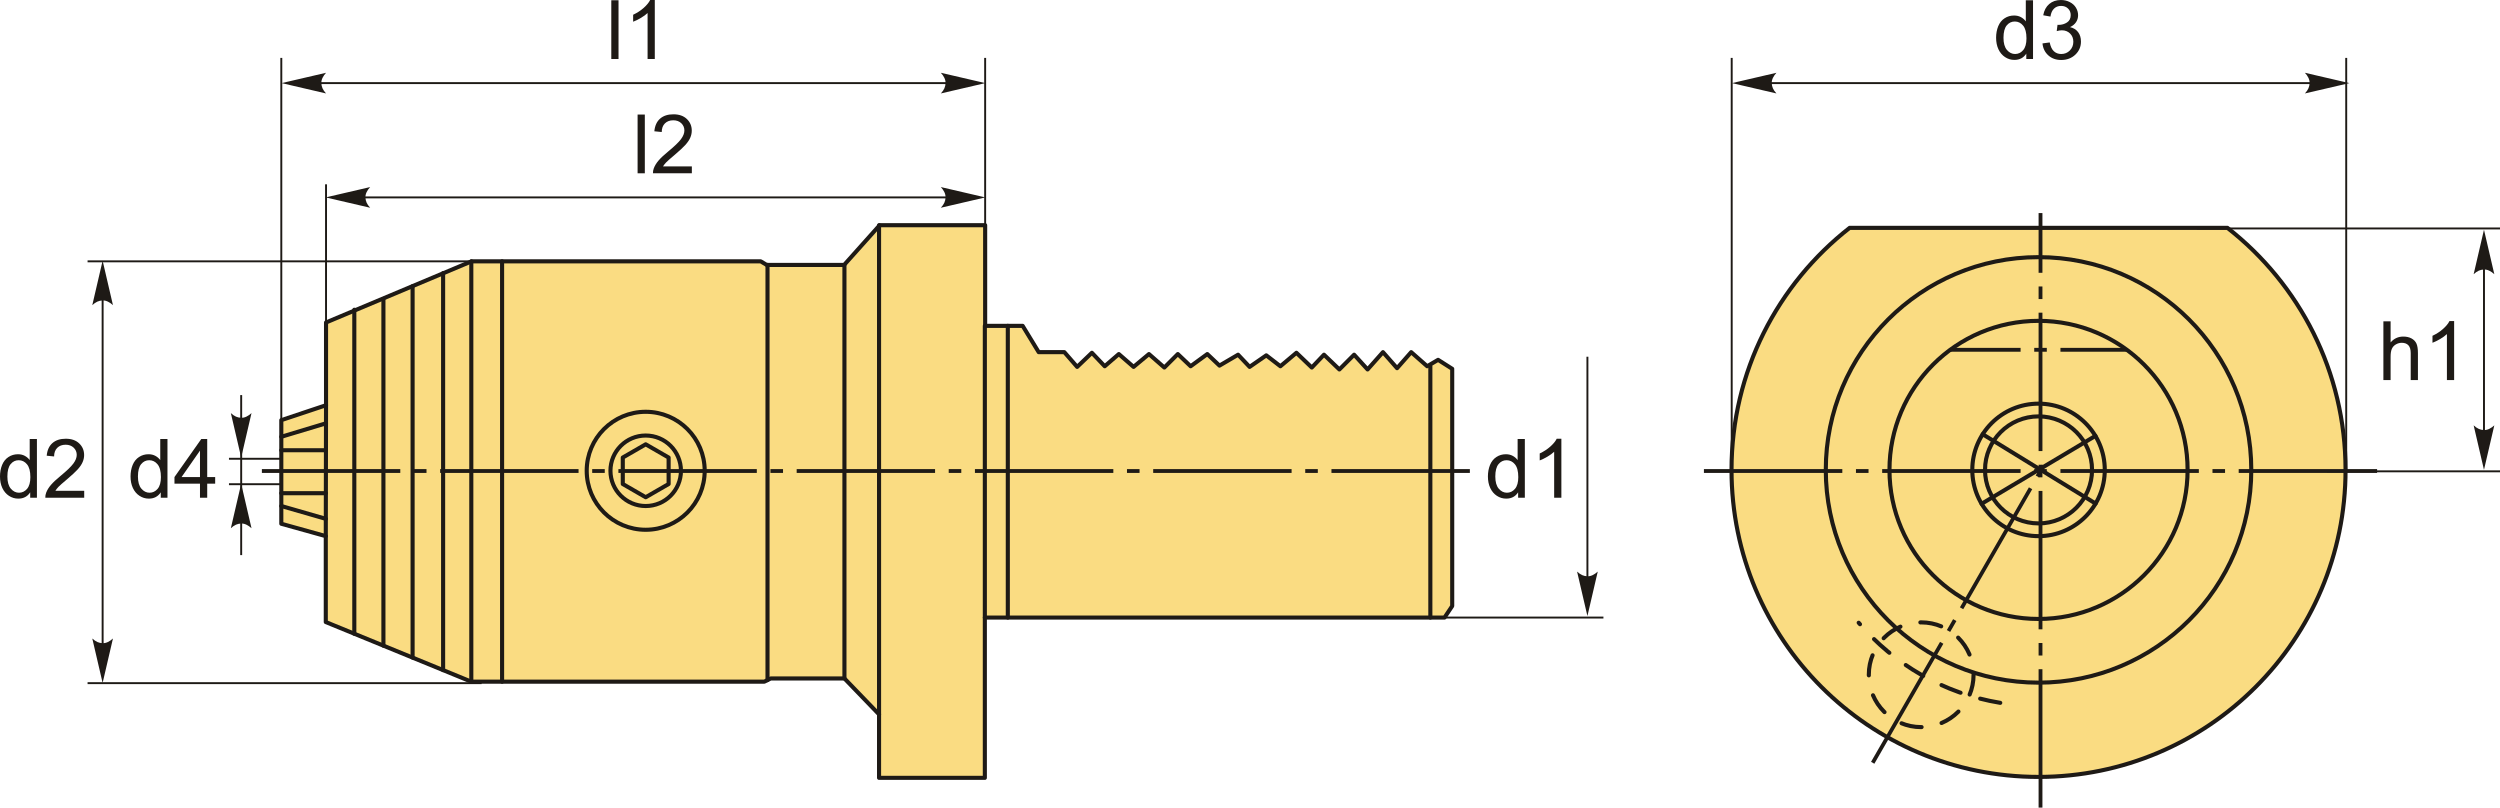 <?xml version="1.0" encoding="UTF-8"?>
<!DOCTYPE svg PUBLIC "-//W3C//DTD SVG 1.1//EN" "http://www.w3.org/Graphics/SVG/1.1/DTD/svg11.dtd">
<!-- Creator: CorelDRAW 2018 (64-Bit) -->
<svg xmlns="http://www.w3.org/2000/svg" xml:space="preserve" width="3046px" height="984px" version="1.1" style="shape-rendering:geometricPrecision; text-rendering:geometricPrecision; image-rendering:optimizeQuality; fill-rule:evenodd; clip-rule:evenodd"
viewBox="0 0 3046 983.99"
 xmlns:xlink="http://www.w3.org/1999/xlink">
 <defs>
  <style type="text/css">
   <![CDATA[
    .str1 {stroke:#1E1A16;stroke-width:2.36;stroke-miterlimit:22.926}
    .str0 {stroke:#1E1A16;stroke-width:5;stroke-linecap:round;stroke-linejoin:round;stroke-miterlimit:22.926}
    .str2 {stroke:#1E1A16;stroke-width:5;stroke-linecap:round;stroke-linejoin:round;stroke-miterlimit:22.926;stroke-dasharray:24.99 24.99}
    .fil1 {fill:none}
    .fil2 {fill:#1E1A16}
    .fil0 {fill:#FADC82}
    .fil3 {fill:#1E1A16;fill-rule:nonzero}
    .fil4 {fill:#1E1A16;fill-rule:nonzero}
   ]]>
  </style>
 </defs>
 <g id="Layer_x0020_1">
  <g id="_2126818523440">
   <g>
    <polygon class="fil0 str0" points="396.93,653.23 342.74,638.13 342.74,511.88 397.24,493.71 397.24,392.89 574.54,318.41 926.86,318.41 934.13,322.77 1028.5,322.77 1071.8,274.38 1200.31,274.38 1200.31,397.02 1246.01,397.02 1265.54,429.05 1296.79,429.05 1312.41,447.01 1330.37,429.83 1346,446.23 1363.18,431.39 1381.15,447.01 1399.89,431.39 1418.64,447.79 1435.05,431.39 1450.67,446.23 1470.98,431.39 1485.82,445.45 1508.47,432.17 1522.53,447.01 1542.84,432.95 1560.03,446.23 1579.55,429.83 1598.3,447.79 1613.14,432.17 1631.89,450.14 1649.85,432.17 1666.26,450.14 1685.01,429.05 1702.19,448.58 1719.38,429.05 1738.9,446.23 1752.18,438.42 1769.37,449.36 1769.37,738.37 1759.99,752.43 1199.93,752.43 1199.93,947.72 1071.04,947.72 1071.04,870.38 1028.86,826.64 939.03,826.64 931.22,830.55 574.24,830.55 396.93,757.9 "/>
    <line class="fil1 str0" x1="397.24" y1="493.71" x2="396.93" y2= "653.23" />
    <line class="fil1 str0" x1="397.13" y1="548.55" x2="342.74" y2= "548.55" />
    <line class="fil1 str0" x1="397.2" y1="515.75" x2="342.74" y2= "532.16" />
    <line class="fil1 str0" x1="397.03" y1="600.89" x2="342.74" y2= "600.89" />
    <line class="fil1 str0" x1="396.97" y1="632.14" x2="342.74" y2= "616.52" />
    <line class="fil1 str0" x1="611.74" y1="830.55" x2="611.74" y2= "318.41" />
    <line class="fil1 str0" x1="574.24" y1="830.55" x2="574.24" y2= "318.41" />
    <line class="fil1 str0" x1="539.89" y1="816.47" x2="539.89" y2= "332.77" />
    <line class="fil1 str0" x1="502.7" y1="801.23" x2="502.7" y2= "348.59" />
    <line class="fil1 str0" x1="467.15" y1="786.67" x2="467.15" y2= "364.35" />
    <line class="fil1 str0" x1="431.69" y1="772.14" x2="431.69" y2= "377.38" />
    <line class="fil1 str0" x1="935.13" y1="828.59" x2="935.13" y2= "322.77" />
    <line class="fil1 str0" x1="1028.86" y1="826.64" x2="1028.86" y2= "322.77" />
    <line class="fil1 str0" x1="1071.04" y1="870.38" x2="1071.04" y2= "274.38" />
    <circle class="fil1 str0" cx="786.72" cy="573.59" r="71.87"/>
    <circle class="fil1 str0" cx="786.72" cy="573.59" r="42.95"/>
    <polygon class="fil1 str0" points="786.72,541.34 800.69,549.4 814.65,557.46 814.65,573.59 814.65,589.71 800.69,597.77 786.72,605.83 772.76,597.77 758.8,589.71 758.8,573.59 758.8,557.46 772.76,549.4 "/>
    <line class="fil1 str0" x1="1199.93" y1="752.43" x2="1199.93" y2= "397.02" />
    <line class="fil1 str0" x1="1227.92" y1="752.43" x2="1227.92" y2= "397.02" />
    <line class="fil1 str0" x1="1742.73" y1="752.43" x2="1742.73" y2= "446.23" />
   </g>
   <path id="ось.cdr" class="fil2" d="M519.65 571.54l-15.32 0 0 4.67 15.32 0 0 -4.67zm-200.58 0l168.64 0 0 4.67 -168.64 0 0 -4.67zm417.77 0l-15.31 0 0 4.67 15.31 0 0 -4.67zm-200.57 0l168.64 0 0 4.67 -168.64 0 0 -4.67zm417.77 0l-15.32 0 0 4.67 15.32 0 0 -4.67zm-200.58 0l168.64 0 0 4.67 -168.64 0 0 -4.67zm417.77 0l-15.32 0 0 4.67 15.32 0 0 -4.67zm-200.57 0l168.63 0 0 4.67 -168.63 0 0 -4.67zm417.77 0l-15.32 0 0 4.67 15.32 0 0 -4.67zm-200.58 0l168.64 0 0 4.67 -168.64 0 0 -4.67zm417.77 0l-15.32 0 0 4.67 15.32 0 0 -4.67zm-200.57 0l168.63 0 0 4.67 -168.63 0 0 -4.67zm217.2 0l168.64 0 0 4.67 -168.64 0 0 -4.67z"/>
   <path class="fil3" d="M1849.68 606.43l0 -6.59c-3.29,5.12 -8.12,7.68 -14.5,7.68 -4.13,0 -7.93,-1.13 -11.38,-3.41 -3.47,-2.27 -6.15,-5.45 -8.07,-9.52 -1.9,-4.08 -2.85,-8.76 -2.85,-14.06 0,-5.17 0.87,-9.85 2.58,-14.07 1.74,-4.19 4.32,-7.43 7.77,-9.66 3.43,-2.25 7.3,-3.37 11.55,-3.37 3.13,0 5.91,0.67 8.35,1.99 2.43,1.31 4.41,3.05 5.95,5.16l0 -25.74 8.79 0 0 71.59 -8.19 0zm-27.8 -25.88c0,6.63 1.4,11.58 4.22,14.86 2.8,3.28 6.11,4.92 9.93,4.92 3.85,0 7.11,-1.57 9.81,-4.7 2.69,-3.14 4.04,-7.92 4.04,-14.35 0,-7.07 -1.37,-12.27 -4.12,-15.58 -2.73,-3.32 -6.11,-4.97 -10.13,-4.97 -3.92,0 -7.18,1.59 -9.82,4.77 -2.61,3.18 -3.93,8.2 -3.93,15.05z"/>
   <path id="1" class="fil3" d="M1902.38 606.43l-8.79 0 0 -56.03c-2.12,2.03 -4.9,4.05 -8.34,6.07 -3.43,2.01 -6.53,3.53 -9.26,4.53l0 -8.5c4.91,-2.3 9.21,-5.1 12.9,-8.4 3.68,-3.28 6.3,-6.46 7.83,-9.56l5.66 0 0 71.89z"/>
   <line class="fil1 str1" x1="1742.73" y1="752.43" x2="1953.62" y2= "752.43" />
   <line class="fil1 str1" x1="1934.11" y1="723.08" x2="1934.11" y2= "434.63" />
   <path id="стрелка.cdr" class="fil4" d="M1934.11 750.59l12.6 -54.18c-3.9,3.54 -8.22,5.91 -12.59,5.74 -4.65,-0.2 -8.16,-1.68 -12.61,-5.74l12.6 54.18z"/>
   <path class="fil3" d="M195.86 606.43l0 -6.59c-3.29,5.12 -8.12,7.68 -14.5,7.68 -4.13,0 -7.93,-1.13 -11.38,-3.41 -3.47,-2.27 -6.15,-5.45 -8.07,-9.52 -1.9,-4.08 -2.85,-8.76 -2.85,-14.06 0,-5.17 0.87,-9.85 2.58,-14.07 1.74,-4.19 4.32,-7.43 7.77,-9.66 3.43,-2.25 7.3,-3.37 11.55,-3.37 3.13,0 5.91,0.67 8.35,1.99 2.43,1.31 4.41,3.05 5.95,5.16l0 -25.74 8.79 0 0 71.59 -8.19 0zm-27.8 -25.88c0,6.63 1.4,11.58 4.22,14.86 2.8,3.28 6.11,4.92 9.93,4.92 3.85,0 7.11,-1.57 9.81,-4.7 2.69,-3.14 4.04,-7.92 4.04,-14.35 0,-7.07 -1.37,-12.27 -4.12,-15.58 -2.73,-3.32 -6.12,-4.97 -10.13,-4.97 -3.92,0 -7.18,1.59 -9.82,4.77 -2.61,3.18 -3.93,8.2 -3.93,15.05z"/>
   <path id="1" class="fil3" d="M243.66 606.43l0 -17.1 -31.09 0 0 -8.1 32.69 -46.39 7.2 0 0 46.39 9.7 0 0 8.1 -9.7 0 0 17.1 -8.8 0zm0 -25.2l0 -32.21 -22.44 32.21 22.44 0z"/>
   <line class="fil1 str1" x1="293.86" y1="676.34" x2="293.86" y2= "481.37" />
   <path id="стрелка.cdr_0" class="fil4" d="M293.86 557.48l12.59 -54.18c-3.89,3.55 -8.21,5.92 -12.58,5.74 -4.65,-0.2 -8.16,-1.68 -12.61,-5.74l12.6 54.18z"/>
   <line class="fil1 str1" x1="342.74" y1="558.96" x2="278.97" y2= "558.96" />
   <line class="fil1 str1" x1="342.74" y1="589.95" x2="278.97" y2= "589.95" />
   <path id="стрелка.cdr_1" class="fil4" d="M293.86 589.42l12.59 54.17c-3.89,-3.54 -8.21,-5.91 -12.58,-5.73 -4.65,0.2 -8.16,1.68 -12.61,5.73l12.6 -54.17z"/>
   <path class="fil3" d="M36.79 606.43l0 -6.59c-3.28,5.12 -8.11,7.68 -14.49,7.68 -4.14,0 -7.94,-1.13 -11.38,-3.41 -3.47,-2.27 -6.15,-5.45 -8.07,-9.52 -1.9,-4.08 -2.85,-8.76 -2.85,-14.06 0,-5.17 0.87,-9.85 2.58,-14.07 1.74,-4.19 4.32,-7.43 7.77,-9.66 3.43,-2.25 7.3,-3.37 11.55,-3.37 3.13,0 5.91,0.67 8.35,1.99 2.43,1.31 4.41,3.05 5.94,5.16l0 -25.74 8.8 0 0 71.59 -8.2 0zm-27.79 -25.88c0,6.63 1.4,11.58 4.21,14.86 2.8,3.28 6.12,4.92 9.94,4.92 3.85,0 7.11,-1.57 9.81,-4.7 2.68,-3.14 4.03,-7.92 4.03,-14.35 0,-7.07 -1.36,-12.27 -4.11,-15.58 -2.73,-3.32 -6.12,-4.97 -10.13,-4.97 -3.92,0 -7.19,1.59 -9.82,4.77 -2.61,3.18 -3.93,8.2 -3.93,15.05z"/>
   <path id="1" class="fil3" d="M102.6 598.03l0 8.4 -47.39 0c-0.07,-2.12 0.28,-4.15 1.03,-6.12 1.22,-3.22 3.17,-6.4 5.85,-9.51 2.68,-3.12 6.52,-6.72 11.5,-10.8 7.75,-6.39 13.01,-11.44 15.76,-15.17 2.77,-3.73 4.15,-7.26 4.15,-10.6 0,-3.48 -1.25,-6.41 -3.75,-8.81 -2.5,-2.38 -5.76,-3.58 -9.78,-3.58 -4.25,0 -7.65,1.26 -10.2,3.79 -2.55,2.52 -3.83,6.02 -3.86,10.5l-9 -0.9c0.61,-6.73 2.95,-11.86 6.98,-15.39 4.05,-3.54 9.46,-5.3 16.28,-5.3 6.87,0 12.32,1.9 16.32,5.71 4.01,3.82 6.01,8.55 6.01,14.18 0,2.87 -0.58,5.69 -1.77,8.45 -1.16,2.79 -3.11,5.7 -5.83,8.77 -2.73,3.05 -7.25,7.26 -13.55,12.6 -5.28,4.43 -8.68,7.43 -10.18,9.01 -1.5,1.58 -2.73,3.17 -3.71,4.77l35.14 0z"/>
   <line class="fil1 str1" x1="125.04" y1="805.01" x2="125.04" y2= "327.81" />
   <path id="стрелка.cdr_2" class="fil4" d="M125.04 832.1l12.59 -54.17c-3.89,3.54 -8.21,5.91 -12.58,5.73 -4.65,-0.2 -8.16,-1.68 -12.61,-5.73l12.6 54.17z"/>
   <path id="стрелка.cdr_3" class="fil4" d="M125.04 317.61l12.59 54.18c-3.89,-3.55 -8.21,-5.92 -12.58,-5.74 -4.65,0.2 -8.16,1.68 -12.61,5.74l12.6 -54.18z"/>
   <line class="fil1 str1" x1="586.82" y1="318.41" x2="106.69" y2= "318.41" />
   <line class="fil1 str1" x1="586.82" y1="832.34" x2="106.69" y2= "832.34" />
   <line class="fil1 str1" x1="1200.31" y1="274.38" x2="1200.31" y2= "70.54" />
   <line class="fil1 str1" x1="1171.64" y1="240.51" x2="406.45" y2= "240.51" />
   <line class="fil1 str1" x1="397.24" y1="451.95" x2="397.24" y2= "224.56" />
   <path id="стрелка.cdr_4" class="fil4" d="M396.81 240.51l54.18 -12.6c-3.55,3.9 -5.92,8.21 -5.74,12.59 0.2,4.65 1.68,8.16 5.74,12.61l-54.18 -12.6z"/>
   <path id="стрелка.cdr_5" class="fil4" d="M1200.5 240.51l-54.18 -12.6c3.54,3.9 5.91,8.21 5.74,12.59 -0.2,4.65 -1.69,8.16 -5.74,12.61l54.18 -12.6z"/>
   <polygon class="fil3" points="776.85,211.14 776.85,139.56 785.65,139.56 785.65,211.14 "/>
   <path id="1" class="fil3" d="M842.95 202.75l0 8.39 -47.39 0c-0.07,-2.11 0.28,-4.14 1.03,-6.11 1.22,-3.22 3.17,-6.4 5.85,-9.52 2.69,-3.11 6.52,-6.71 11.5,-10.79 7.75,-6.39 13.02,-11.44 15.77,-15.17 2.76,-3.73 4.15,-7.26 4.15,-10.6 0,-3.48 -1.26,-6.41 -3.75,-8.81 -2.5,-2.39 -5.77,-3.59 -9.79,-3.59 -4.25,0 -7.64,1.27 -10.19,3.8 -2.55,2.52 -3.84,6.02 -3.87,10.5l-9 -0.9c0.62,-6.73 2.95,-11.86 6.98,-15.39 4.05,-3.54 9.47,-5.3 16.28,-5.3 6.87,0 12.32,1.9 16.32,5.71 4.01,3.82 6.01,8.55 6.01,14.18 0,2.87 -0.58,5.69 -1.76,8.45 -1.17,2.78 -3.12,5.7 -5.84,8.77 -2.73,3.05 -7.24,7.26 -13.54,12.59 -5.29,4.44 -8.69,7.44 -10.18,9.02 -1.5,1.58 -2.74,3.17 -3.72,4.77l35.14 0z"/>
   <line class="fil1 str1" x1="1171.64" y1="101.25" x2="379.49" y2= "101.25" />
   <path id="стрелка.cdr_6" class="fil4" d="M343.1 101.25l54.17 -12.59c-3.54,3.89 -5.91,8.21 -5.74,12.58 0.2,4.65 1.69,8.16 5.74,12.61l-54.17 -12.6z"/>
   <path id="стрелка.cdr_7" class="fil4" d="M1200.5 101.25l-54.18 -12.59c3.54,3.89 5.91,8.21 5.74,12.58 -0.2,4.65 -1.69,8.16 -5.74,12.61l54.18 -12.6z"/>
   <polygon class="fil3" points="744.81,71.89 744.81,0.3 753.61,0.3 753.61,71.89 "/>
   <path id="1" class="fil3" d="M797.81 71.89l-8.79 0 0 -56.03c-2.12,2.04 -4.9,4.05 -8.34,6.07 -3.43,2.02 -6.53,3.53 -9.26,4.53l0 -8.5c4.92,-2.3 9.21,-5.1 12.9,-8.39 3.68,-3.29 6.3,-6.47 7.83,-9.57l5.66 0 0 71.89z"/>
   <line class="fil1 str1" x1="342.74" y1="571.54" x2="342.74" y2= "70.54" />
   <path class="fil0 str0" d="M2713.88 277.61c87.61,68.46 143.94,175.1 143.94,294.91 0,206.59 -167.48,374.07 -374.07,374.07 -206.59,0 -374.07,-167.48 -374.07,-374.07 0,-119.81 56.33,-226.45 143.94,-294.91l460.26 0z"/>
   <circle class="fil1 str0" cx="2483.75" cy="572.52" r="259.21"/>
   <circle class="fil1 str0" cx="2483.75" cy="572.52" r="181.61"/>
   <circle class="fil1 str0" cx="2483.75" cy="572.52" r="80.71"/>
   <circle class="fil1 str0" cx="2483.75" cy="572.52" r="65.19"/>
   <line class="fil1 str0" x1="2415.71" y1="529.08" x2="2553.28" y2= "613.54" />
   <line class="fil1 str0" x1="2553.04" y1="531.1" x2="2414.38" y2= "613.81" />
   <path class="fil1 str2" d="M2340.77 758.29c35.25,0 63.82,28.57 63.82,63.81 0,35.24 -28.57,63.81 -63.82,63.81 -35.24,0 -63.81,-28.57 -63.81,-63.81 0,-35.24 28.57,-63.81 63.81,-63.81z"/>
   <path class="fil1 str2" d="M2437.1 856.33c-68.73,-11.21 -129.28,-46.79 -172.48,-97.57"/>
   <path id="ось.cdr_8" class="fil2" d="M2276.62 571.54l-15.32 0 0 4.67 15.32 0 0 -4.67zm-200.57 0l168.63 0 0 4.67 -168.63 0 0 -4.67zm417.77 0l-15.32 0 0 4.67 15.32 0 0 -4.67zm-200.58 0l168.64 0 0 4.67 -168.64 0 0 -4.67zm417.77 0l-15.32 0 0 4.67 15.32 0 0 -4.67zm-200.57 0l168.63 0 0 4.67 -168.63 0 0 -4.67zm217.19 0l168.64 0 0 4.67 -168.64 0 0 -4.67z"/>
   <path id="ось.cdr_9" class="fil2" d="M2379.67 754.35l-7.64 13.28 4.05 2.32 7.63 -13.27 -4.04 -2.33zm-100 173.87l84.08 -146.18 4.04 2.32 -84.07 146.19 -4.05 -2.33zm208.28 -362.15l-7.63 13.28 4.04 2.33 7.64 -13.28 -4.05 -2.33zm-99.99 173.87l84.07 -146.18 4.04 2.32 -84.07 146.19 -4.04 -2.33z"/>
   <path id="ось.cdr_10" class="fil2" d="M2488.49 364.34l0 -15.32 -4.67 0 0 15.32 4.67 0zm0 -104.75l0 72.81 -4.67 0 0 -72.81 4.67 0zm0 321.95l0 -15.32 -4.67 0 0 15.32 4.67 0zm0 -200.58l0 168.64 -4.67 0 0 -168.64 4.67 0zm0 417.77l0 -15.32 -4.67 0 0 15.32 4.67 0zm0 -200.57l0 168.63 -4.67 0 0 -168.63 4.67 0zm0 217.19l0 168.64 -4.67 0 0 -168.64 4.67 0z"/>
   <path id="ось.cdr_11" class="fil2" d="M2588.09 423.87c2.14,1.51 4.25,3.07 6.33,4.66l-83.98 0 0 -4.66 77.65 0zm-215.01 4.66c2.08,-1.59 4.19,-3.15 6.33,-4.66l82.47 0 0 4.66 -88.8 0zm120.74 -4.66l-15.32 0 0 4.66 15.32 0 0 -4.66z"/>
   <line class="fil1 str1" x1="2829.57" y1="101.25" x2="2146.64" y2= "101.25" />
   <path id="стрелка.cdr_12" class="fil4" d="M2110.25 101.25l54.17 -12.59c-3.54,3.89 -5.91,8.21 -5.73,12.58 0.19,4.65 1.68,8.16 5.73,12.61l-54.17 -12.6z"/>
   <path id="стрелка.cdr_13" class="fil4" d="M2862.47 101.25l-54.18 -12.59c3.55,3.89 5.92,8.21 5.74,12.58 -0.2,4.65 -1.68,8.16 -5.74,12.61l54.18 -12.6z"/>
   <path class="fil3" d="M2468.84 71.89l0 -6.58c-3.28,5.11 -8.11,7.68 -14.49,7.68 -4.14,0 -7.94,-1.13 -11.39,-3.42 -3.46,-2.26 -6.14,-5.45 -8.06,-9.51 -1.9,-4.08 -2.85,-8.77 -2.85,-14.07 0,-5.16 0.87,-9.84 2.58,-14.06 1.74,-4.2 4.32,-7.43 7.77,-9.67 3.43,-2.25 7.3,-3.36 11.55,-3.36 3.13,0 5.91,0.66 8.35,1.98 2.43,1.32 4.41,3.05 5.94,5.17l0 -25.75 8.8 0 0 71.59 -8.2 0zm-27.79 -25.88c0,6.63 1.4,11.58 4.21,14.86 2.8,3.29 6.12,4.92 9.94,4.92 3.85,0 7.11,-1.57 9.81,-4.7 2.68,-3.13 4.03,-7.91 4.03,-14.35 0,-7.06 -1.36,-12.26 -4.11,-15.58 -2.74,-3.31 -6.12,-4.96 -10.13,-4.96 -3.92,0 -7.19,1.58 -9.82,4.76 -2.62,3.18 -3.93,8.2 -3.93,15.05z"/>
   <path id="1" class="fil3" d="M2488.56 52.89l8.8 -1.2c1.01,5 2.71,8.6 5.13,10.8 2.41,2.2 5.38,3.3 8.9,3.3 4.16,0 7.68,-1.43 10.51,-4.3 2.83,-2.86 4.25,-6.41 4.25,-10.65 0,-4.03 -1.31,-7.36 -3.96,-10 -2.64,-2.61 -5.99,-3.93 -10.07,-3.93 -1.67,0 -3.73,0.33 -6.21,0.98l0.98 -7.69c0.58,0.06 1.06,0.1 1.41,0.1 3.77,0 7.14,-0.99 10.15,-2.94 3,-1.95 4.5,-4.95 4.5,-9 0,-3.21 -1.1,-5.88 -3.28,-7.99 -2.18,-2.12 -5,-3.17 -8.45,-3.17 -3.43,0 -6.28,1.08 -8.56,3.25 -2.29,2.17 -3.75,5.41 -4.4,9.75l-8.8 -1.6c1.08,-5.9 3.51,-10.48 7.33,-13.73 3.8,-3.25 8.55,-4.87 14.21,-4.87 3.9,0 7.5,0.83 10.79,2.52 3.3,1.66 5.81,3.95 7.54,6.83 1.75,2.9 2.62,5.97 2.62,9.21 0,3.09 -0.83,5.89 -2.48,8.42 -1.67,2.53 -4.14,4.55 -7.38,6.05 4.23,0.96 7.51,3 9.86,6.08 2.33,3.07 3.5,6.93 3.5,11.55 0,6.25 -2.28,11.56 -6.83,15.91 -4.57,4.35 -10.33,6.52 -17.3,6.52 -6.28,0 -11.5,-1.88 -15.65,-5.63 -4.16,-3.75 -6.53,-8.6 -7.11,-14.57z"/>
   <line class="fil1 str1" x1="2109.9" y1="571.54" x2="2109.9" y2= "70.54" />
   <line class="fil1 str1" x1="2858.63" y1="571.54" x2="2858.63" y2= "70.54" />
   <path class="fil3" d="M2903.92 463.06l0 -71.59 8.8 0 0 25.76c4.08,-4.78 9.23,-7.16 15.46,-7.16 3.82,0 7.14,0.75 9.97,2.26 2.81,1.52 4.83,3.6 6.05,6.27 1.21,2.67 1.81,6.55 1.81,11.61l0 32.85 -8.79 0 0 -32.81c0,-4.38 -0.95,-7.58 -2.84,-9.58 -1.9,-2 -4.56,-3 -8.03,-3 -2.58,0 -5.02,0.66 -7.3,2.01 -2.28,1.35 -3.9,3.19 -4.88,5.5 -0.97,2.3 -1.45,5.48 -1.45,9.55l0 28.33 -8.8 0z"/>
   <path id="1" class="fil3" d="M2990.12 463.06l-8.8 0 0 -56.03c-2.11,2.04 -4.89,4.05 -8.33,6.07 -3.43,2.02 -6.53,3.53 -9.26,4.53l0 -8.5c4.91,-2.3 9.21,-5.1 12.9,-8.39 3.68,-3.29 6.3,-6.47 7.83,-9.57l5.66 0 0 71.89z"/>
   <line class="fil1 str1" x1="2835.1" y1="574.26" x2="3046" y2= "574.26" />
   <line class="fil1 str1" x1="3026.48" y1="544.91" x2="3026.48" y2= "307.01" />
   <path id="стрелка.cdr_14" class="fil4" d="M3026.48 572.41l12.6 -54.17c-3.89,3.54 -8.21,5.91 -12.58,5.74 -4.66,-0.2 -8.16,-1.69 -12.61,-5.74l12.59 54.17z"/>
   <line class="fil1 str1" x1="2676.5" y1="278.34" x2="3046" y2= "278.34" />
   <path id="стрелка.cdr_15" class="fil4" d="M3026.48 279.92l12.6 54.18c-3.89,-3.55 -8.21,-5.92 -12.58,-5.74 -4.66,0.2 -8.16,1.68 -12.61,5.74l12.59 -54.18z"/>
  </g>
 </g>
</svg>
